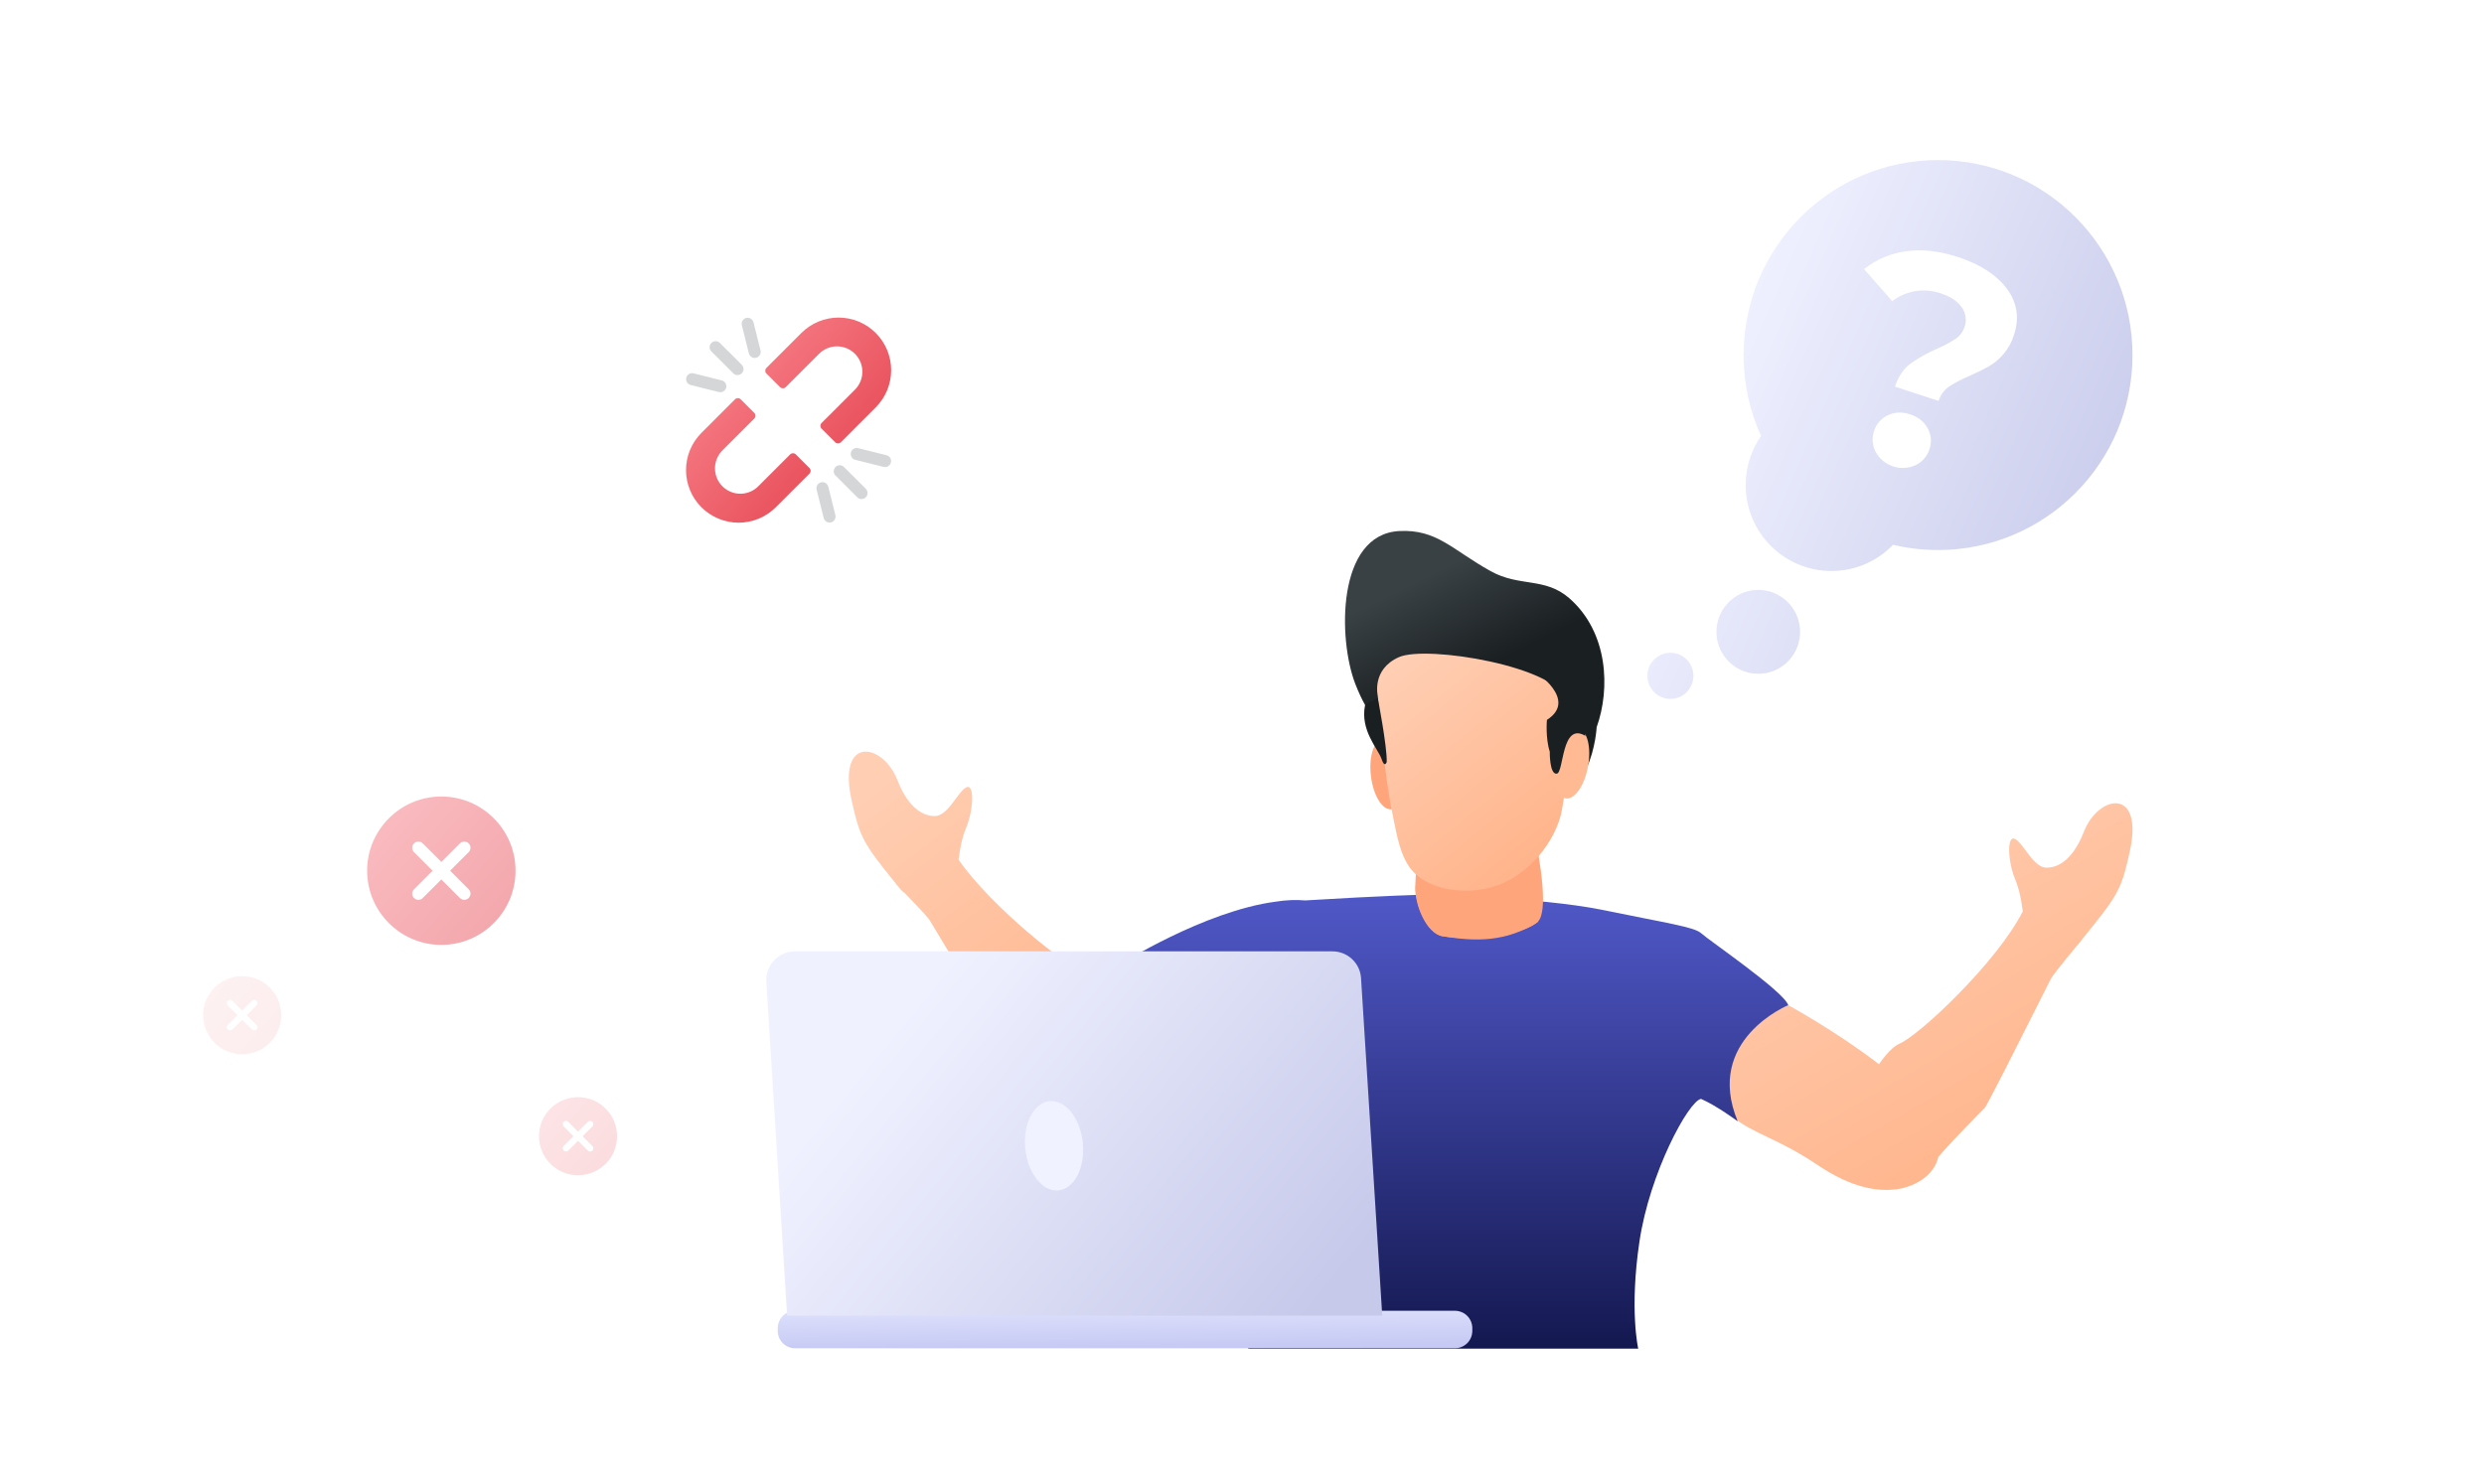 <svg width="636" height="380" viewBox="0 0 636 380" fill="none" xmlns="http://www.w3.org/2000/svg">
<path d="M257.159 264.217C257.159 264.217 245.574 272.566 253.924 283.733C253.924 283.733 257.89 287.282 265.926 284.568C273.962 281.855 287.217 278.202 291.809 277.785C296.401 277.367 308.612 272.357 308.612 272.357V241.152L286.695 246.996C286.591 246.996 262.69 256.911 257.159 264.217Z" fill="#FFA57B"/>
<path fill-rule="evenodd" clip-rule="evenodd" d="M515.937 225.154C517.152 228.071 517.562 230.987 517.807 232.73C517.843 232.986 517.876 233.217 517.907 233.419C511.215 246.592 491.391 265.163 486.339 267.302C484.747 267.976 482.901 269.971 481.087 272.569C470.418 264.299 457.858 257.433 457.858 257.433L454.935 256.702L438.028 273.714C438.028 273.714 439.489 282.585 444.185 286.447C446.448 288.307 449.218 289.634 452.532 291.222C456.099 292.93 460.295 294.94 465.163 298.24C474.556 304.607 481.132 305.129 485.515 304.607C488.629 304.236 494.955 302.075 496.301 296.29C499.959 292.019 507.266 284.657 508.109 283.808L508.134 283.783C508.765 283.191 517.388 266.025 522.118 256.607C523.768 253.324 524.944 250.982 525.144 250.612C525.916 249.184 532.987 240.759 532.987 240.759C532.985 240.746 532.982 240.734 532.98 240.721C542.358 229.176 543.096 228.03 545.284 218.184C548.987 201.522 537.309 203.428 533.545 213.048C530.243 221.486 525.841 222.219 524.007 222.219C521.889 222.219 520.164 219.882 518.641 217.817C517.675 216.509 516.791 215.309 515.937 214.883C513.736 213.782 514.103 220.752 515.937 225.154Z" fill="url(#paint0_linear_3_929)"/>
<path d="M457.858 257.433C456.71 253.885 437.402 240.734 435.628 239.065C433.854 237.395 426.861 236.455 410.162 233.011C393.464 229.671 364.449 229.15 364.449 229.15C364.449 229.15 354.639 229.358 334.183 230.611C331.782 230.402 329.278 230.506 326.668 230.924C308.3 233.324 286.591 247.101 286.591 247.101C313.518 243.657 302.977 274.967 302.977 274.967C304.334 274.863 310.7 270.897 316.023 271.105C321.346 271.314 323.642 278.515 323.642 278.515C327.19 326.733 319.571 345.415 319.571 345.415H419.451C419.451 345.415 417.155 335.5 419.764 317.966C422.373 300.433 432.288 282.064 435.524 281.438C439.594 283.212 444.917 287.178 444.917 287.178C436.254 266.304 457.858 257.433 457.858 257.433Z" fill="url(#paint1_linear_3_929)"/>
<path fill-rule="evenodd" clip-rule="evenodd" d="M245.522 219.513C245.767 217.77 246.177 214.853 247.392 211.936C249.226 207.534 249.593 200.564 247.392 201.665C246.538 202.092 245.654 203.291 244.688 204.6C243.165 206.665 241.44 209.002 239.322 209.002C237.488 209.002 233.086 208.268 229.784 199.831C226.02 190.211 214.342 188.304 218.045 204.967C220.158 214.473 220.918 215.869 229.409 226.345C229.406 226.371 229.403 226.398 229.399 226.425C229.399 226.425 229.555 226.582 229.824 226.856C230.05 227.135 230.281 227.419 230.518 227.711C230.868 228.141 231.245 228.474 231.644 228.719C233.994 231.14 237.426 234.731 238.022 235.663C238.84 237.097 256.692 266.627 257.668 267.445C258.644 268.264 271.696 279.565 272.676 281.536C273.657 283.508 285.219 287.869 287.901 284.751C288.07 284.554 288.245 284.352 288.425 284.146C291.086 281.079 294.67 276.951 293.723 272.059C292.712 266.837 283.508 251.053 278.107 249.324C273.187 247.652 254.091 232.533 245.423 220.199C245.453 219.998 245.486 219.768 245.522 219.513Z" fill="url(#paint2_linear_3_929)"/>
<path d="M387.202 189.907L363.719 199.718L362.362 226.958C362.154 231.759 365.285 239.169 369.355 239.795C377.6 241.152 390.437 239.378 393.777 236.038C398.891 230.819 387.202 189.907 387.202 189.907Z" fill="#FFA57B"/>
<path d="M356.229 207.262C358.519 206.989 359.892 202.731 359.298 197.752C358.703 192.772 356.365 188.958 354.076 189.231C351.786 189.505 350.413 193.763 351.008 198.742C351.602 203.721 353.94 207.536 356.229 207.262Z" fill="#FFA57B"/>
<path d="M391.376 204.832C407.761 207.963 408.805 186.254 408.805 186.254C412.354 176.339 411.741 161.95 401.85 153.253C395.59 147.749 389.088 150.402 381.674 146.283C371.77 140.781 367.903 135.49 358.197 136.012C342.191 136.935 342.568 163.801 347.02 175.191C350.568 184.271 353.282 184.793 353.282 184.793" fill="url(#paint3_linear_3_929)"/>
<path d="M352.76 178.218C353.177 184.063 353.803 189.907 354.534 195.752C355.16 200.553 355.786 205.25 356.83 209.946C357.665 214.016 358.5 218.817 361.005 222.261C365.597 228.419 375.825 229.15 382.504 227.062C391.271 224.349 398.473 215.478 399.934 207.337C401.395 198.674 403.169 188.238 401.082 179.471C398.994 170.704 365.294 165.163 358.197 168.294C351.1 171.425 352.76 178.218 352.76 178.218Z" fill="url(#paint4_linear_3_929)"/>
<path d="M406.595 196.291C407.493 191.357 406.382 187.024 404.114 186.611C401.845 186.198 399.279 189.863 398.381 194.796C397.484 199.73 398.595 204.064 400.863 204.477C403.131 204.889 405.698 201.224 406.595 196.291Z" fill="#FFBA94"/>
<path d="M392.837 171.852C392.837 171.852 404.213 179.157 396.073 184.376C396.073 184.376 395.655 188.968 396.803 192.517C396.803 192.517 396.699 198.361 398.578 198.152C400.456 197.944 399.726 184.793 405.883 188.446L406.614 178.427L401.917 170.808L392.837 171.852Z" fill="#1A1F21"/>
<path d="M352.76 178.74C352.76 178.74 355.16 191.159 355.056 195.125C355.056 195.125 354.534 196.9 353.699 194.29C352.76 191.681 348.168 186.985 349.525 180.514L352.76 178.74Z" fill="#1A1F21"/>
<path d="M362.466 226.958C362.257 231.758 365.388 239.168 369.459 239.795C377.704 241.151 385.636 241.36 393.881 236.037" fill="#FFA57B"/>
<path d="M203.619 345.31H372.485C374.99 345.31 376.973 343.327 376.973 340.822V340.196C376.973 337.691 374.99 335.708 372.485 335.708H203.619C201.114 335.708 199.131 337.691 199.131 340.196V340.822C199.131 343.327 201.114 345.31 203.619 345.31Z" fill="url(#paint5_linear_3_929)"/>
<path d="M201.531 336.961H353.908L348.48 250.544C348.272 246.683 345.036 243.656 341.175 243.656H203.514C199.34 243.656 196 247.205 196.208 251.379L201.531 336.961Z" fill="url(#paint6_linear_3_929)"/>
<path d="M271.024 304.869C275.096 304.459 277.882 299.012 277.247 292.704C276.612 286.395 272.796 281.613 268.724 282.023C264.652 282.433 261.866 287.88 262.501 294.189C263.136 300.497 266.952 305.279 271.024 304.869Z" fill="#F1F2FF"/>
<path fill-rule="evenodd" clip-rule="evenodd" d="M546 90.937C546 118.516 523.71 140.874 496.213 140.874C492.247 140.874 488.389 140.409 484.691 139.53C480.7 143.67 475.104 146.244 468.909 146.244C456.787 146.244 446.961 136.388 446.961 124.23C446.961 119.551 448.416 115.214 450.896 111.647C448.026 105.338 446.426 98.325 446.426 90.937C446.426 63.358 468.716 41 496.213 41C523.71 41 546 63.358 546 90.937ZM427.69 179C430.943 179 433.58 176.355 433.58 173.092C433.58 169.83 430.943 167.185 427.69 167.185C424.437 167.185 421.8 169.83 421.8 173.092C421.8 176.355 424.437 179 427.69 179ZM451.907 151.228C457.745 152.178 461.71 157.696 460.762 163.551C459.814 169.407 454.314 173.383 448.476 172.432C442.638 171.482 438.673 165.965 439.621 160.109C440.569 154.254 446.069 150.277 451.907 151.228Z" fill="url(#paint7_linear_3_929)"/>
<path d="M489.034 93.225C491.18 91.678 493.489 90.374 495.92 89.336C497.596 88.624 499.206 87.766 500.731 86.77C501.806 86.028 502.604 84.947 502.996 83.7C503.3 82.861 503.391 81.959 503.259 81.078C503.127 80.195 502.777 79.361 502.241 78.65C501.14 77.112 499.382 75.947 496.967 75.153C494.839 74.409 492.557 74.208 490.33 74.57C488.207 74.952 486.201 75.825 484.47 77.118L477.268 68.924C480.382 66.439 484.114 64.856 488.059 64.346C492.151 63.778 496.607 64.285 501.426 65.87C507.088 67.731 511.231 70.433 513.854 73.977C516.478 77.52 517.085 81.44 515.675 85.736C515.112 87.576 514.176 89.28 512.925 90.741C511.863 91.966 510.609 93.008 509.211 93.827C507.902 94.577 506.258 95.391 504.279 96.268C502.416 97.033 500.629 97.97 498.94 99.067C497.699 99.953 496.789 101.229 496.354 102.691L485.191 99.021C486.035 96.453 487.316 94.521 489.034 93.225ZM480.296 115.834C479.842 115.01 479.566 114.1 479.486 113.162C479.407 112.224 479.525 111.279 479.834 110.389C480.104 109.502 480.559 108.682 481.17 107.985C481.78 107.287 482.531 106.728 483.374 106.344C485.118 105.518 487.024 105.445 489.091 106.125C491.158 106.804 492.648 107.994 493.563 109.694C494.013 110.503 494.286 111.399 494.363 112.322C494.441 113.246 494.321 114.176 494.011 115.05C493.732 115.949 493.267 116.78 492.646 117.488C492.025 118.196 491.263 118.765 490.409 119.159C488.611 119.966 486.578 120.073 484.708 119.458C482.837 118.843 481.264 117.551 480.296 115.834Z" fill="white"/>
<g filter="url(#filter0_d_3_929)">
<path d="M142 146.045V70.14C142 64.563 146.578 60 152.174 60H250.826C256.422 60 261 64.563 261 70.14V146.045C261 151.622 256.422 156.184 250.826 156.184H214.237L201.519 179L188.801 156.184H152.174C146.578 156.184 142 151.622 142 146.045Z" fill="white"/>
</g>
<path d="M199.729 99.153C199.921 99.343 200.18 99.45 200.45 99.45C200.72 99.45 200.979 99.343 201.171 99.153L209.67 90.654C210.271 90.042 210.987 89.554 211.777 89.22C212.567 88.886 213.416 88.712 214.274 88.708C215.132 88.704 215.982 88.869 216.776 89.196C217.569 89.522 218.29 90.003 218.897 90.61C219.504 91.216 219.985 91.938 220.311 92.731C220.638 93.525 220.804 94.375 220.8 95.234C220.797 96.092 220.623 96.941 220.289 97.732C219.955 98.523 219.468 99.239 218.856 99.841L210.353 108.343C210.259 108.437 210.184 108.549 210.133 108.672C210.081 108.795 210.055 108.927 210.055 109.061C210.055 109.194 210.081 109.327 210.133 109.45C210.184 109.573 210.259 109.685 210.353 109.779L213.841 113.269C213.936 113.364 214.048 113.439 214.172 113.49C214.296 113.542 214.429 113.568 214.563 113.568C214.697 113.568 214.829 113.542 214.953 113.49C215.077 113.439 215.19 113.364 215.284 113.269L224.227 104.327C225.477 103.076 226.468 101.591 227.145 99.957C227.821 98.323 228.169 96.571 228.169 94.803C228.169 93.034 227.821 91.283 227.144 89.649C226.467 88.015 225.475 86.53 224.225 85.279C222.975 84.029 221.491 83.037 219.857 82.36C218.224 81.683 216.473 81.335 214.705 81.335C212.937 81.335 211.186 81.684 209.553 82.361C207.92 83.038 206.436 84.03 205.186 85.281L196.239 94.229C196.144 94.323 196.069 94.435 196.018 94.558C195.967 94.682 195.94 94.814 195.94 94.948C195.94 95.081 195.967 95.213 196.018 95.337C196.069 95.46 196.144 95.572 196.239 95.666L199.729 99.153Z" fill="url(#paint8_linear_3_929)"/>
<path d="M203.758 116.377C203.566 116.187 203.307 116.08 203.037 116.08C202.766 116.08 202.507 116.187 202.315 116.377L194.151 124.545C192.933 125.764 191.282 126.449 189.56 126.45C187.837 126.45 186.185 125.766 184.967 124.548C183.749 123.33 183.064 121.678 183.064 119.955C183.063 118.232 183.747 116.579 184.964 115.36L193.131 107.192C193.226 107.098 193.301 106.986 193.352 106.863C193.403 106.739 193.429 106.607 193.429 106.474C193.429 106.34 193.403 106.208 193.352 106.085C193.301 105.962 193.226 105.85 193.131 105.755L189.643 102.266C189.451 102.076 189.192 101.969 188.922 101.969C188.651 101.969 188.392 102.076 188.2 102.266L179.59 110.875C177.066 113.402 175.648 116.828 175.649 120.4C175.65 123.973 177.07 127.398 179.595 129.923C182.121 132.448 185.545 133.867 189.116 133.866C192.687 133.865 196.111 132.445 198.635 129.918L207.252 121.306C207.347 121.211 207.422 121.099 207.473 120.976C207.525 120.853 207.551 120.721 207.551 120.587C207.551 120.454 207.525 120.321 207.473 120.198C207.422 120.075 207.347 119.963 207.252 119.869L203.758 116.377Z" fill="url(#paint9_linear_3_929)"/>
<path d="M176.837 98.606L184.064 100.413C184.186 100.444 184.312 100.459 184.438 100.46C184.781 100.459 185.114 100.344 185.384 100.133C185.655 99.922 185.847 99.627 185.93 99.294C185.979 99.098 185.989 98.894 185.959 98.694C185.929 98.494 185.86 98.302 185.756 98.128C185.652 97.955 185.515 97.804 185.353 97.683C185.19 97.563 185.006 97.476 184.81 97.427L177.582 95.62C177.386 95.571 177.182 95.561 176.983 95.591C176.783 95.62 176.591 95.689 176.417 95.793C176.244 95.897 176.093 96.035 175.973 96.197C175.852 96.36 175.765 96.544 175.716 96.74C175.618 97.136 175.68 97.555 175.89 97.905C176.1 98.255 176.441 98.507 176.837 98.606Z" fill="#D4D6D7"/>
<path d="M187.745 95.612C188.034 95.901 188.425 96.063 188.834 96.063C189.242 96.063 189.633 95.901 189.922 95.612C190.21 95.323 190.372 94.932 190.372 94.523C190.372 94.115 190.21 93.723 189.921 93.435L184.32 87.833C184.031 87.545 183.64 87.383 183.232 87.383C182.824 87.383 182.433 87.545 182.144 87.833C181.856 88.122 181.694 88.513 181.694 88.922C181.694 89.33 181.856 89.721 182.144 90.01L187.745 95.612Z" fill="#D4D6D7"/>
<path d="M191.738 90.501C191.822 90.834 192.014 91.13 192.285 91.341C192.556 91.553 192.89 91.667 193.234 91.666C193.36 91.666 193.486 91.651 193.609 91.62C194.004 91.521 194.345 91.269 194.555 90.919C194.764 90.569 194.827 90.15 194.728 89.754L192.916 82.526C192.811 82.137 192.557 81.805 192.21 81.601C191.862 81.397 191.449 81.337 191.058 81.435C190.667 81.532 190.33 81.78 190.119 82.123C189.908 82.467 189.841 82.88 189.931 83.272L191.738 90.501Z" fill="#D4D6D7"/>
<path d="M226.985 116.594L219.757 114.787C219.56 114.733 219.354 114.72 219.151 114.747C218.948 114.774 218.753 114.841 218.577 114.945C218.4 115.049 218.246 115.186 218.124 115.35C218.001 115.514 217.912 115.701 217.863 115.899C217.813 116.098 217.804 116.304 217.835 116.507C217.866 116.709 217.937 116.903 218.044 117.078C218.151 117.252 218.292 117.403 218.458 117.523C218.624 117.642 218.812 117.727 219.012 117.773L226.239 119.58C226.361 119.611 226.487 119.626 226.613 119.626C226.989 119.626 227.351 119.488 227.631 119.239C227.912 118.99 228.092 118.647 228.138 118.274C228.184 117.902 228.092 117.525 227.879 117.216C227.667 116.906 227.349 116.685 226.985 116.594Z" fill="#D4D6D7"/>
<path d="M216.076 119.589C215.786 119.308 215.397 119.153 214.993 119.156C214.59 119.16 214.204 119.322 213.919 119.607C213.633 119.893 213.472 120.279 213.468 120.682C213.465 121.086 213.62 121.475 213.9 121.765L219.501 127.367C219.79 127.655 220.181 127.817 220.589 127.817C220.998 127.817 221.389 127.655 221.678 127.366C221.966 127.077 222.128 126.686 222.128 126.277C222.128 125.869 221.966 125.478 221.677 125.189L216.076 119.589Z" fill="#D4D6D7"/>
<path d="M212.084 124.699C212.04 124.498 211.956 124.308 211.837 124.14C211.718 123.972 211.566 123.829 211.391 123.721C211.216 123.612 211.021 123.54 210.818 123.508C210.614 123.476 210.407 123.486 210.207 123.536C210.007 123.586 209.82 123.675 209.655 123.799C209.491 123.923 209.353 124.079 209.249 124.257C209.146 124.435 209.08 124.632 209.054 124.837C209.028 125.041 209.044 125.248 209.099 125.447L210.906 132.675C210.989 133.008 211.181 133.303 211.451 133.514C211.722 133.725 212.055 133.84 212.398 133.841C212.524 133.84 212.649 133.825 212.772 133.794C213.168 133.695 213.508 133.443 213.718 133.093C213.928 132.743 213.99 132.324 213.891 131.928L212.084 124.699Z" fill="#D4D6D7"/>
<path opacity="0.5" fill-rule="evenodd" clip-rule="evenodd" d="M94 223C94 212.523 102.523 204 113 204C123.477 204 132 212.523 132 223C132 233.477 123.477 242 113 242C102.523 242 94 233.477 94 223ZM119.997 229.997C120.616 229.378 120.616 228.377 119.997 227.758L115.239 223L119.997 218.242C120.616 217.623 120.616 216.622 119.997 216.003C119.378 215.384 118.377 215.384 117.758 216.003L113 220.761L108.242 216.003C107.623 215.384 106.623 215.384 106.003 216.003C105.384 216.622 105.384 217.623 106.003 218.242L110.761 223L106.003 227.758C105.384 228.377 105.384 229.378 106.003 229.997C106.312 230.306 106.717 230.461 107.123 230.461C107.528 230.461 107.934 230.306 108.242 229.997L113 225.239L117.758 229.997C118.067 230.306 118.472 230.461 118.877 230.461C119.283 230.461 119.688 230.306 119.997 229.997Z" fill="url(#paint10_linear_3_929)"/>
<path opacity="0.2" fill-rule="evenodd" clip-rule="evenodd" d="M138 291C138 285.486 142.486 281 148 281C153.514 281 158 285.486 158 291C158 296.514 153.514 301 148 301C142.486 301 138 296.514 138 291ZM151.683 294.683C152.008 294.357 152.008 293.83 151.683 293.504L149.178 291L151.683 288.496C152.008 288.17 152.008 287.643 151.683 287.317C151.357 286.992 150.83 286.992 150.504 287.317L148 289.822L145.496 287.317C145.17 286.992 144.643 286.992 144.318 287.317C143.992 287.643 143.992 288.17 144.318 288.496L146.822 291L144.318 293.504C143.992 293.83 143.992 294.357 144.318 294.683C144.48 294.845 144.693 294.927 144.907 294.927C145.12 294.927 145.333 294.845 145.496 294.683L148 292.178L150.504 294.683C150.667 294.845 150.88 294.927 151.093 294.927C151.307 294.927 151.52 294.845 151.683 294.683Z" fill="url(#paint11_linear_3_929)"/>
<path opacity="0.1" fill-rule="evenodd" clip-rule="evenodd" d="M52 260C52 254.486 56.486 250 62 250C67.514 250 72 254.486 72 260C72 265.514 67.514 270 62 270C56.486 270 52 265.514 52 260ZM65.683 263.683C66.008 263.357 66.008 262.83 65.683 262.504L63.178 260L65.683 257.496C66.008 257.17 66.008 256.643 65.683 256.317C65.357 255.992 64.83 255.992 64.504 256.317L62 258.822L59.496 256.317C59.17 255.992 58.643 255.992 58.318 256.317C57.992 256.643 57.992 257.17 58.318 257.496L60.822 260L58.318 262.504C57.992 262.83 57.992 263.357 58.318 263.683C58.48 263.845 58.693 263.927 58.907 263.927C59.12 263.927 59.334 263.845 59.496 263.683L62 261.178L64.504 263.683C64.667 263.845 64.88 263.927 65.093 263.927C65.307 263.927 65.52 263.845 65.683 263.683Z" fill="url(#paint12_linear_3_929)"/>
<defs>
<filter id="filter0_d_3_929" x="123" y="41" width="157" height="157" filterUnits="userSpaceOnUse" color-interpolation-filters="sRGB">
<feFlood flood-opacity="0" result="BackgroundImageFix"/>
<feColorMatrix in="SourceAlpha" type="matrix" values="0 0 0 0 0 0 0 0 0 0 0 0 0 0 0 0 0 0 127 0" result="hardAlpha"/>
<feOffset/>
<feGaussianBlur stdDeviation="9.5"/>
<feComposite in2="hardAlpha" operator="out"/>
<feColorMatrix type="matrix" values="0 0 0 0 0.102 0 0 0 0 0.122 0 0 0 0 0.129 0 0 0 0.2 0"/>
<feBlend mode="normal" in2="BackgroundImageFix" result="effect1_dropShadow_3_929"/>
<feBlend mode="normal" in="SourceGraphic" in2="effect1_dropShadow_3_929" result="shape"/>
</filter>
<linearGradient id="paint0_linear_3_929" x1="526.499" y1="298.078" x2="470.551" y2="202.283" gradientUnits="userSpaceOnUse">
<stop stop-color="#FFB389"/>
<stop offset="1" stop-color="#FFCEB3"/>
</linearGradient>
<linearGradient id="paint1_linear_3_929" x1="372.225" y1="229.15" x2="372.225" y2="345.415" gradientUnits="userSpaceOnUse">
<stop stop-color="#5058C8"/>
<stop offset="1" stop-color="#141850"/>
</linearGradient>
<linearGradient id="paint2_linear_3_929" x1="280.053" y1="279.545" x2="221.403" y2="204.001" gradientUnits="userSpaceOnUse">
<stop stop-color="#FFB389"/>
<stop offset="1" stop-color="#FFCEB3"/>
</linearGradient>
<linearGradient id="paint3_linear_3_929" x1="376.974" y1="172.823" x2="364.484" y2="147.895" gradientUnits="userSpaceOnUse">
<stop stop-color="#1A1F21"/>
<stop offset="1" stop-color="#394144"/>
</linearGradient>
<linearGradient id="paint4_linear_3_929" x1="393.101" y1="223.845" x2="352.891" y2="174.488" gradientUnits="userSpaceOnUse">
<stop stop-color="#FFB389"/>
<stop offset="1" stop-color="#FFCEB3"/>
</linearGradient>
<linearGradient id="paint5_linear_3_929" x1="301.261" y1="346.258" x2="301.111" y2="330.97" gradientUnits="userSpaceOnUse">
<stop stop-color="#C3C7F3"/>
<stop offset="1" stop-color="#E6E8FE"/>
</linearGradient>
<linearGradient id="paint6_linear_3_929" x1="324.654" y1="349.462" x2="225.33" y2="267.591" gradientUnits="userSpaceOnUse">
<stop stop-color="#C6C9EA"/>
<stop offset="1" stop-color="#F0F1FF"/>
</linearGradient>
<linearGradient id="paint7_linear_3_929" x1="522.962" y1="197.49" x2="412.813" y2="149.146" gradientUnits="userSpaceOnUse">
<stop stop-color="#C6C9EA"/>
<stop offset="1" stop-color="#F0F1FF"/>
</linearGradient>
<linearGradient id="paint8_linear_3_929" x1="219.783" y1="115.461" x2="188.805" y2="88.737" gradientUnits="userSpaceOnUse">
<stop stop-color="#E8505B"/>
<stop offset="1" stop-color="#F77E87"/>
</linearGradient>
<linearGradient id="paint9_linear_3_929" x1="199.25" y1="135.739" x2="168.594" y2="109.284" gradientUnits="userSpaceOnUse">
<stop stop-color="#E8505B"/>
<stop offset="1" stop-color="#F77E87"/>
</linearGradient>
<linearGradient id="paint10_linear_3_929" x1="122.112" y1="244.232" x2="85.591" y2="212.721" gradientUnits="userSpaceOnUse">
<stop stop-color="#E8505B"/>
<stop offset="1" stop-color="#F77E87"/>
</linearGradient>
<linearGradient id="paint11_linear_3_929" x1="152.796" y1="302.175" x2="133.574" y2="285.59" gradientUnits="userSpaceOnUse">
<stop stop-color="#E8505B"/>
<stop offset="1" stop-color="#F77E87"/>
</linearGradient>
<linearGradient id="paint12_linear_3_929" x1="66.796" y1="271.175" x2="47.574" y2="254.59" gradientUnits="userSpaceOnUse">
<stop stop-color="#E8505B"/>
<stop offset="1" stop-color="#F77E87"/>
</linearGradient>
</defs>
</svg>
